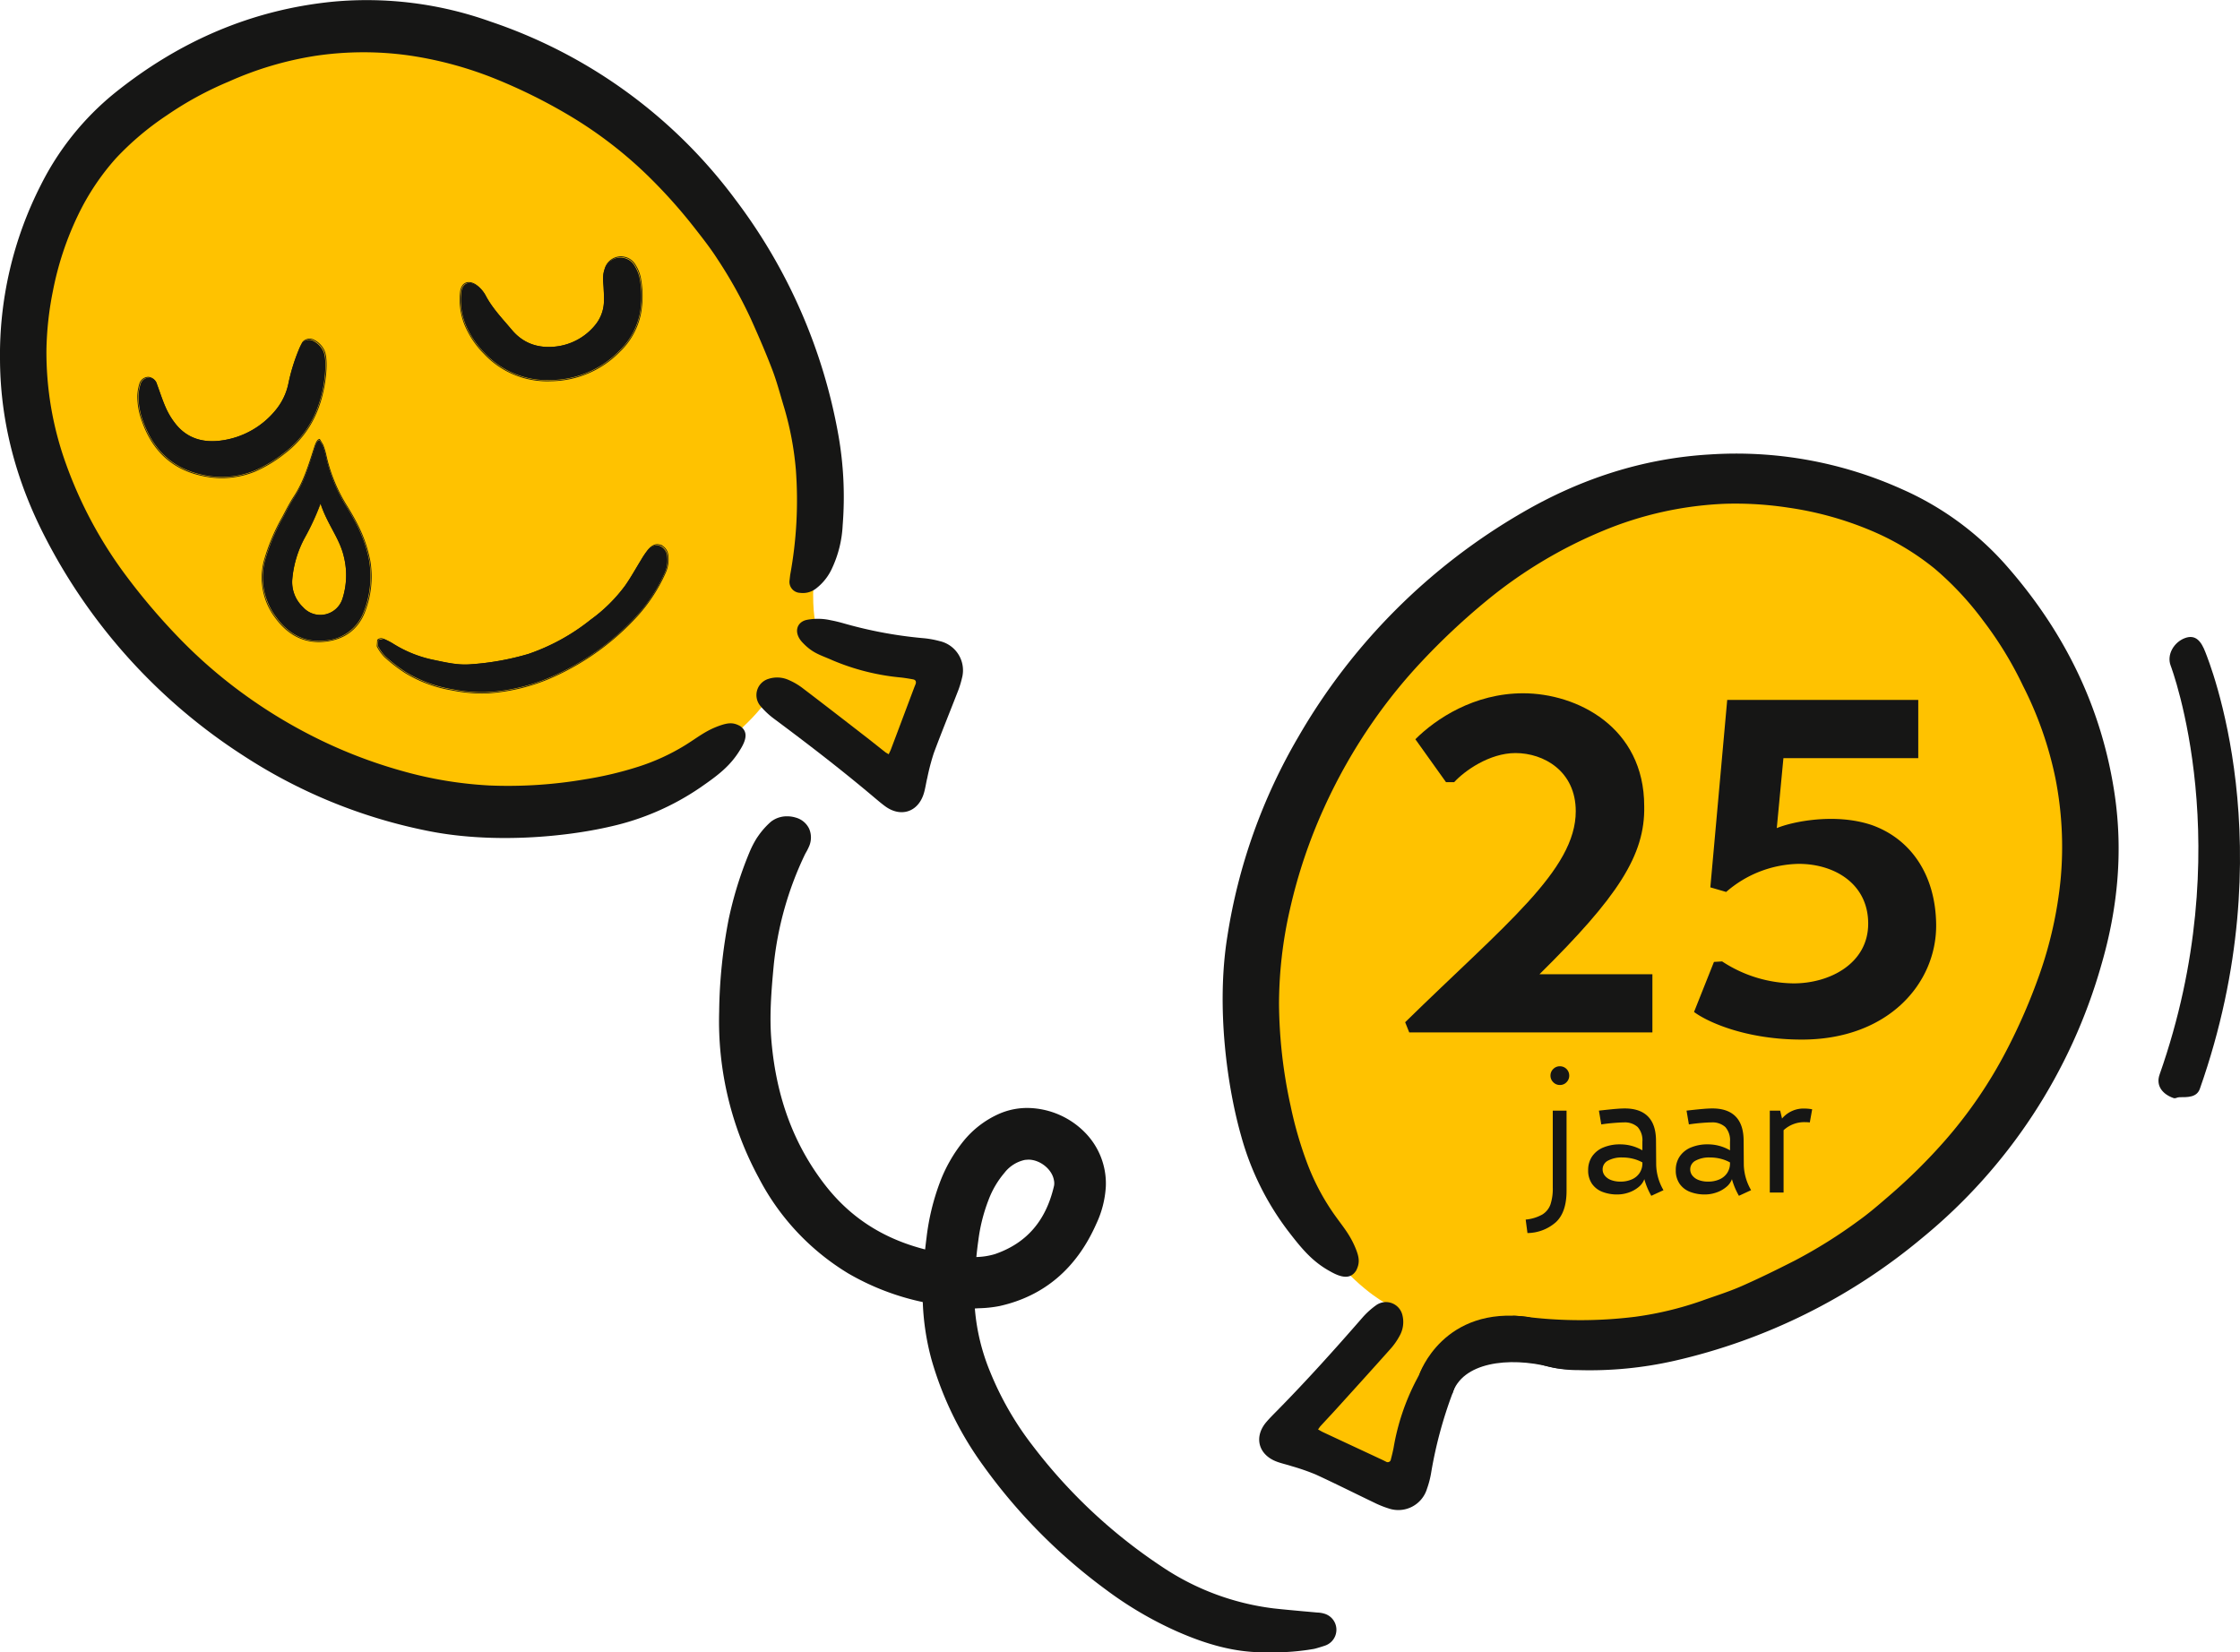 <svg id="Group_10458" data-name="Group 10458" xmlns="http://www.w3.org/2000/svg" xmlns:xlink="http://www.w3.org/1999/xlink" width="632.89" height="466.917" viewBox="0 0 632.89 466.917">
  <defs>
    <clipPath id="clip-path">
      <rect id="Rectangle_54" data-name="Rectangle 54" width="632.89" height="466.917" fill="none"/>
    </clipPath>
  </defs>
  <g id="Group_10457" data-name="Group 10457" clip-path="url(#clip-path)">
    <path id="Path_10660" data-name="Path 10660" d="M185.65,288.079s-35.764-18.849-39.111-84.972S197.4,82.283,258.928,61.4,377.12,98.348,379.613,139.411s-5.158,97.7-54.56,130.113-63.36,34.677-89.41,31.417c-26.064-3.241-31.511,1.548-31.511,1.548l-6.607,35.449-35.064-11.515Z" transform="translate(205.603 80.04)" fill="#ffc200"/>
    <path id="Path_10661" data-name="Path 10661" d="M213.988,190.563s-18.916,32.581-80.612,33.172S22.816,171.76,5.727,113.673,44.641,5.034,82.968,4.279s90.771,8.538,119.067,55.774,29.871,60.318,25.838,84.452c-4.015,24.146.238,29.4.238,29.4l32.754,7.507L248.8,213.62Z" transform="translate(3.6 5.952)" fill="#ffc200"/>
    <path id="Path_10662" data-name="Path 10662" d="M120.214,234.659a148.323,148.323,0,0,1-51.593-21.222A160.629,160.629,0,0,1,12.855,152C4.761,136.391.161,119.735.005,102.048A105.758,105.758,0,0,1,11.587,52.191,78.837,78.837,0,0,1,32.381,26.307C50.489,11.746,70.956,2.751,94.186.464a103.88,103.88,0,0,1,44.437,5.648,142.927,142.927,0,0,1,69.215,50.359,155.024,155.024,0,0,1,29.051,66.541,100.554,100.554,0,0,1,1.2,25.389,32.193,32.193,0,0,1-2.979,12.133,15.017,15.017,0,0,1-4.422,5.672,6.056,6.056,0,0,1-4.629,1.322,3.109,3.109,0,0,1-2.986-3.494l.185-1.582a116.417,116.417,0,0,0,1.6-29.772,88.222,88.222,0,0,0-3.309-17.533c-1.084-3.554-2.01-7.173-3.333-10.637-1.849-4.84-3.919-9.62-6.038-14.333A129.4,129.4,0,0,0,202.6,73.043c-1.849-2.871-3.953-5.564-6.066-8.269a147.908,147.908,0,0,0-14.044-15.651,119.429,119.429,0,0,0-22.7-17.11,153.924,153.924,0,0,0-19.354-9.546A106.127,106.127,0,0,0,115.78,15.7a92.338,92.338,0,0,0-26.651.077,95.77,95.77,0,0,0-24.5,7.278A96.316,96.316,0,0,0,47.1,32.609a81.265,81.265,0,0,0-14.3,12.073A68.647,68.647,0,0,0,22.045,60.8a88,88,0,0,0-7.1,21.45,91.979,91.979,0,0,0-1.823,16.509,92.878,92.878,0,0,0,5.5,32.268,120.532,120.532,0,0,0,16.918,31.544,179.614,179.614,0,0,0,14.872,17.517,138.647,138.647,0,0,0,15.146,13.573,143.189,143.189,0,0,0,22.071,14.011A137.446,137.446,0,0,0,113.6,217.852a112.2,112.2,0,0,0,24.737,4.109,128.724,128.724,0,0,0,26.949-1.741,101.321,101.321,0,0,0,15.136-3.59,60.015,60.015,0,0,0,12.987-5.939c3.883-2.388,6.03-4.345,10.361-5.788,2.2-.717,3.59-.736,5.386.293,1.842,1.308,2.14,3.239-.043,6.682-2.787,4.6-6.252,7.211-11.337,10.719a73.083,73.083,0,0,1-25.192,10.938c-13.155,3.071-34.062,4.958-52.374,1.123" transform="translate(0 0)" fill="#161615"/>
    <path id="Path_10663" data-name="Path 10663" d="M144.961,189.961A159.853,159.853,0,0,1,165.076,133.3a173.084,173.084,0,0,1,63.175-63.288c16.379-9.539,34.064-15.374,53.093-16.478a113.963,113.963,0,0,1,54.281,9.827,84.91,84.91,0,0,1,28.967,21.013c16.634,18.721,27.4,40.275,31.095,65.161,2.416,16.317.863,32.362-3.725,48.133a154.025,154.025,0,0,1-50.544,77.176,167.027,167.027,0,0,1-70.09,34.8,108.238,108.238,0,0,1-27.267,2.633,34.711,34.711,0,0,1-13.217-2.563,16.188,16.188,0,0,1-6.341-4.46,6.531,6.531,0,0,1-1.669-4.912,3.354,3.354,0,0,1,3.6-3.4l1.71.118a125.56,125.56,0,0,0,32.136.142,94.943,94.943,0,0,0,18.7-4.492c3.768-1.354,7.615-2.544,11.275-4.15,5.109-2.246,10.147-4.727,15.11-7.257A139.724,139.724,0,0,0,323.3,270.08c2.994-2.14,5.78-4.552,8.579-6.968a159.036,159.036,0,0,0,16.1-15.949A128.5,128.5,0,0,0,365.2,221.825a165.517,165.517,0,0,0,9.252-21.34,114.5,114.5,0,0,0,5.977-26.9,99.693,99.693,0,0,0-1.5-28.685,103.2,103.2,0,0,0-9.135-25.992,103.8,103.8,0,0,0-11.2-18.356A87.955,87.955,0,0,0,344.839,85.8a74,74,0,0,0-17.92-10.731,94.777,94.777,0,0,0-23.468-6.509,98.885,98.885,0,0,0-17.865-1.089,100.123,100.123,0,0,0-34.444,7.634,129.936,129.936,0,0,0-33.061,19.883,194.019,194.019,0,0,0-18.067,16.937A149.076,149.076,0,0,0,186.2,128.955a154.452,154.452,0,0,0-13.912,24.5,148.055,148.055,0,0,0-9.584,28.5,120.907,120.907,0,0,0-3.114,26.846,138.846,138.846,0,0,0,3.3,28.921,109.159,109.159,0,0,0,4.667,16.1,64.615,64.615,0,0,0,7.084,13.667c2.775,4.054,4.994,6.261,6.776,10.847.89,2.332.981,3.826-.031,5.812-1.313,2.053-3.371,2.477-7.194.31-5.1-2.758-8.091-6.348-12.143-11.635a78.882,78.882,0,0,1-13.107-26.54c-4-14-7.141-36.4-3.984-56.32" transform="translate(201.781 74.884)" fill="#161615"/>
    <path id="Path_10664" data-name="Path 10664" d="M157.193,220.466c.161-1.551.322-3.039.543-4.547a48.4,48.4,0,0,1,2.89-11.565,25.875,25.875,0,0,1,4.53-7.711,9.89,9.89,0,0,1,5.8-3.628l.933-.067c3.3,0,6.689,2.705,7.221,5.8a4.112,4.112,0,0,1,.048,1.527c-2.26,9.9-7.711,16.24-16.656,19.344a19.794,19.794,0,0,1-5.311.846m98.045,100.7a7.869,7.869,0,0,0-1.6-.233l-.317-.024c-1.274-.113-2.556-.233-3.823-.341-2.71-.257-5.54-.5-8.274-.808a72.358,72.358,0,0,1-31.761-11.893,149.457,149.457,0,0,1-36.457-34.218,88.077,88.077,0,0,1-11.82-20.508,59.023,59.023,0,0,1-4.415-18.137l1.137-.065a34.031,34.031,0,0,0,5.819-.618c12.575-2.792,21.794-10.621,27.358-23.237a28.492,28.492,0,0,0,2.693-10.558,20.524,20.524,0,0,0-5.821-15.172,23.1,23.1,0,0,0-16.314-7.009,19.76,19.76,0,0,0-8.2,1.736,27.07,27.07,0,0,0-9.781,7.5,42.136,42.136,0,0,0-6.814,11.914,66.244,66.244,0,0,0-3.727,15.5c-.149,1.109-.274,2.21-.4,3.328-11.876-3.039-21.118-9.014-28.25-18.19-8.805-11.359-13.766-24.655-15.165-40.626-.623-6.98-.053-14.076.623-21.328a94.4,94.4,0,0,1,8.9-31.609l.125-.228a15.925,15.925,0,0,0,.916-1.777,6.265,6.265,0,0,0,.077-5.138,5.925,5.925,0,0,0-3.8-3.14,8.132,8.132,0,0,0-2.4-.358,7.307,7.307,0,0,0-4.571,1.512,22,22,0,0,0-3.7,4.181l-.228.317A27.665,27.665,0,0,0,93,106.317a106.314,106.314,0,0,0-5.773,18.63,144.583,144.583,0,0,0-2.7,26.245,92.937,92.937,0,0,0,11.188,46.892,68.289,68.289,0,0,0,25.312,27.029,71.1,71.1,0,0,0,20.83,8.036l.2.055a71.358,71.358,0,0,0,2.465,16.235A95.457,95.457,0,0,0,159.131,279.4a157.168,157.168,0,0,0,34.675,35.062A104.551,104.551,0,0,0,213.751,326.2c8.961,3.967,16.557,5.85,23.934,5.958.981.017,1.9.017,2.77.017a66.268,66.268,0,0,0,12.061-.962c.575-.089,2.984-.856,3.325-.988a4.732,4.732,0,0,0-.6-9.05" transform="translate(118.665 134.743)" fill="#161615"/>
    <path id="Path_10665" data-name="Path 10665" d="M126.275,111c.262-.575.5-1.022.676-1.5,2.215-5.85,4.4-11.7,6.605-17.545l.334-.832c.209-.695-.029-1.166-.753-1.291-1.113-.2-2.219-.39-3.333-.515a64.755,64.755,0,0,1-19.474-4.9c-3.325-1.491-5.473-1.89-8.368-4.953-2.657-2.741-1.76-5.816,1.159-6.437a16.4,16.4,0,0,1,6.778.106c1.157.212,2.311.5,3.446.815a120.745,120.745,0,0,0,22.41,4.222,26.622,26.622,0,0,1,4.871.844,8.466,8.466,0,0,1,6.357,10.445,27.688,27.688,0,0,1-1.339,4.205c-2.2,5.672-4.5,11.289-6.617,16.985a62.953,62.953,0,0,0-1.842,7c-.353,1.431-.539,2.907-.957,4.326-1.568,5.324-6.49,6.992-10.96,3.715-1.19-.873-2.3-1.837-3.434-2.787-9.111-7.682-18.562-14.951-28.13-22.063A22.505,22.505,0,0,1,89.9,97.2a4.783,4.783,0,0,1,2.356-7.485,7.939,7.939,0,0,1,5.881.349,18.468,18.468,0,0,1,3.792,2.231c6.1,4.641,12.157,9.337,18.223,14.04,1.765,1.371,3.506,2.782,5.271,4.157Z" transform="translate(124.818 102.137)" fill="#161615"/>
    <path id="Path_10666" data-name="Path 10666" d="M164.593,189.035c.553.305.981.579,1.44.789,5.663,2.657,11.327,5.283,16.985,7.932l.8.4a.887.887,0,0,0,1.347-.652c.284-1.094.558-2.183.769-3.282a64.688,64.688,0,0,1,6.381-19.039c1.738-3.2,2.3-5.314,5.581-7.966,2.936-2.438,5.932-1.306,6.329,1.652a16.375,16.375,0,0,1-.628,6.749c-.3,1.137-.673,2.265-1.075,3.373a120.841,120.841,0,0,0-5.932,22.02,26.4,26.4,0,0,1-1.217,4.79,8.466,8.466,0,0,1-10.9,5.54,27.745,27.745,0,0,1-4.09-1.659c-5.487-2.63-10.909-5.36-16.425-7.9a62.367,62.367,0,0,0-6.846-2.376c-1.4-.462-2.857-.76-4.239-1.286-5.186-1.972-6.473-7.009-2.861-11.212.962-1.121,2.008-2.157,3.044-3.21,8.358-8.495,16.331-17.36,24.158-26.353a22.468,22.468,0,0,1,3.936-3.513,4.782,4.782,0,0,1,7.281,2.926,7.944,7.944,0,0,1-.8,5.836,18.657,18.657,0,0,1-2.515,3.612c-5.1,5.727-10.245,11.4-15.4,17.089-1.5,1.654-3.044,3.282-4.552,4.936Z" transform="translate(207.811 214.892)" fill="#161615"/>
    <path id="Path_10667" data-name="Path 10667" d="M65.432,104.752a36.979,36.979,0,0,1-13.126-4.845,45.4,45.4,0,0,1-5.8-4.446,12.722,12.722,0,0,1-2.1-2.948l.113-1.736,1.7-.2a18.4,18.4,0,0,1,2.5,1.274,34.423,34.423,0,0,0,11.553,4.612c3.41.707,6.807,1.52,10.32,1.226a74.992,74.992,0,0,0,16.312-2.907,57.97,57.97,0,0,0,17.6-9.649,44.234,44.234,0,0,0,9.733-9.6c1.613-2.3,2.979-4.792,4.475-7.2a23.908,23.908,0,0,1,1.895-2.8c.851-.976,1.921-1.777,3.333-1.322a3.374,3.374,0,0,1,2.19,3.039,8.7,8.7,0,0,1-.8,4.833,45.3,45.3,0,0,1-7.988,12.1,71.22,71.22,0,0,1-23.21,16.728,53.275,53.275,0,0,1-18.216,4.629,40.954,40.954,0,0,1-10.493-.8" transform="translate(62.372 90.015)" fill="#161615"/>
    <path id="Path_10668" data-name="Path 10668" d="M65.453,105.091A36.979,36.979,0,0,1,52.262,100.2a45.16,45.16,0,0,1-5.833-4.5,12.722,12.722,0,0,1-2.111-2.974l.12-1.753a1.374,1.374,0,0,1,1.7-.209,18.158,18.158,0,0,1,2.517,1.294,34.586,34.586,0,0,0,11.611,4.66c3.434.724,6.85,1.536,10.38,1.238a75.751,75.751,0,0,0,16.4-2.931,58.638,58.638,0,0,0,17.69-9.757,44.387,44.387,0,0,0,9.781-9.7c1.628-2.328,3-4.84,4.506-7.276a22.51,22.51,0,0,1,1.907-2.823c.856-.986,1.926-1.8,3.349-1.334a3.4,3.4,0,0,1,2.2,3.071,8.884,8.884,0,0,1-.8,4.881,46.172,46.172,0,0,1-8.029,12.227,71.812,71.812,0,0,1-23.343,16.913A53.48,53.48,0,0,1,76,105.9,41.373,41.373,0,0,1,65.453,105.091Z" transform="translate(62.243 89.887)" fill="none" stroke="#161615" stroke-miterlimit="10" stroke-width="0.221"/>
    <path id="Path_10669" data-name="Path 10669" d="M104.684,46.269a20.2,20.2,0,0,1-5.8,10.392A27.4,27.4,0,0,1,79.533,64.88a24.178,24.178,0,0,1-18.627-7.62,25.1,25.1,0,0,1-5.415-8.084,18.848,18.848,0,0,1-1.209-9.147c.289-2.412,2.058-3.277,4.136-2.022A7.817,7.817,0,0,1,60.1,39.486a8.344,8.344,0,0,1,1.094,1.577c1.921,3.638,4.78,6.576,7.406,9.688,3.248,3.845,7.509,5.215,12.383,4.665a16.725,16.725,0,0,0,11.063-5.994,10.908,10.908,0,0,0,2.537-6.8c.06-1.274-.048-2.57-.1-3.852-.053-.909-.173-1.818-.142-2.722a7.65,7.65,0,0,1,.406-2.356,4.642,4.642,0,0,1,8.543-1.017,10.663,10.663,0,0,1,1.371,3.4,27.06,27.06,0,0,1,.029,10.195" transform="translate(76.053 42.513)" fill="#161615"/>
    <path id="Path_10670" data-name="Path 10670" d="M105.034,46.385a20.542,20.542,0,0,1-5.85,10.529A27.549,27.549,0,0,1,79.67,65.229a24.308,24.308,0,0,1-18.791-7.716,25.2,25.2,0,0,1-5.463-8.185,19.083,19.083,0,0,1-1.226-9.26c.293-2.441,2.082-3.321,4.172-2.053a7.968,7.968,0,0,1,1.7,1.5,8.208,8.208,0,0,1,1.106,1.6c1.938,3.686,4.828,6.658,7.466,9.805,3.28,3.907,7.569,5.295,12.491,4.732a16.888,16.888,0,0,0,11.164-6.071,11.034,11.034,0,0,0,2.554-6.894c.067-1.291-.048-2.6-.1-3.893-.048-.928-.173-1.849-.144-2.758a7.671,7.671,0,0,1,.414-2.4,4.666,4.666,0,0,1,8.608-1.022,10.7,10.7,0,0,1,1.39,3.446A27.5,27.5,0,0,1,105.034,46.385Z" transform="translate(75.921 42.381)" fill="none" stroke="#161615" stroke-miterlimit="10" stroke-width="0.221"/>
    <path id="Path_10671" data-name="Path 10671" d="M53.391,96.427a6.564,6.564,0,0,1-11.2,2.436,9.806,9.806,0,0,1-3-7.988A30.248,30.248,0,0,1,42.671,79.3a69.281,69.281,0,0,0,4.5-9.822c1.895,5.987,5.36,9.817,6.586,15.11a21.827,21.827,0,0,1-.365,11.84m7.562-10.385c-1.106-5.922-3.22-10.26-6.4-15.458a45.307,45.307,0,0,1-5.891-14.458A19.149,19.149,0,0,0,47.8,53.26l-.916-1.527c-.717.06-1.2,1.623-1.46,2.416-1.5,4.65-2.859,9.334-5.545,13.5-1.214,1.866-2.243,3.864-3.268,5.845a55.6,55.6,0,0,0-5.1,12.179A18.6,18.6,0,0,0,34.552,101.6c3.4,4.739,7.964,7.454,14.03,6.73a12.464,12.464,0,0,0,10.75-7.98,27.332,27.332,0,0,0,1.621-14.309" transform="translate(43.389 72.657)" fill="#161615"/>
    <path id="Path_10672" data-name="Path 10672" d="M53.623,96.693a6.669,6.669,0,0,1-11.354,2.453,9.808,9.808,0,0,1-3.046-8.053,30.244,30.244,0,0,1,3.53-11.659,69.636,69.636,0,0,0,4.559-9.906c1.926,6.035,5.444,9.894,6.689,15.235A21.768,21.768,0,0,1,53.623,96.693ZM61.3,86.229c-1.125-5.975-3.26-10.349-6.485-15.6a45.537,45.537,0,0,1-5.982-14.561,19.32,19.32,0,0,0-.88-2.89l-.926-1.544c-.736.067-1.221,1.64-1.484,2.448-1.52,4.672-2.9,9.4-5.631,13.6-1.231,1.878-2.272,3.893-3.313,5.886a56.237,56.237,0,0,0-5.17,12.282,18.688,18.688,0,0,0,3.083,16.05c3.458,4.768,8.074,7.509,14.237,6.778,5.17-.6,8.921-3.253,10.907-8.041A27.425,27.425,0,0,0,61.3,86.229Z" transform="translate(43.261 72.524)" fill="none" stroke="#161615" stroke-miterlimit="10" stroke-width="0.221"/>
    <path id="Path_10673" data-name="Path 10673" d="M34.78,78.154c-8.7-1.722-14.273-6.992-17.194-15.225a19.542,19.542,0,0,1-1.3-7.249,13.019,13.019,0,0,1,.522-3.119A2.573,2.573,0,0,1,19.257,50.6a2.566,2.566,0,0,1,2.277,1.938c.856,2.3,1.6,4.679,2.621,6.91a21.015,21.015,0,0,0,2.914,4.6c3.26,3.842,7.639,4.977,12.436,4.357a23.8,23.8,0,0,0,15.848-9.017,17.062,17.062,0,0,0,3.28-7.165,52.414,52.414,0,0,1,2.782-9.089,17.693,17.693,0,0,1,1.142-2.373,2.55,2.55,0,0,1,3.075-.539A6.2,6.2,0,0,1,68.5,43.164c.873,1.914.668,6.216-.024,10-1.4,7.675-4.929,14.117-11.3,18.873a37.136,37.136,0,0,1-8,4.792A24.625,24.625,0,0,1,34.78,78.154" transform="translate(22.858 56.104)" fill="#161615"/>
    <path id="Path_10674" data-name="Path 10674" d="M34.844,78.5C26.068,76.759,20.451,71.429,17.5,63.1a19.865,19.865,0,0,1-1.31-7.334,13.079,13.079,0,0,1,.527-3.155,2.593,2.593,0,0,1,2.465-1.986,2.592,2.592,0,0,1,2.3,1.962c.861,2.323,1.609,4.734,2.645,6.983a21.032,21.032,0,0,0,2.943,4.66c3.285,3.883,7.7,5.033,12.532,4.41A24.059,24.059,0,0,0,55.59,59.524,17.44,17.44,0,0,0,58.9,52.275,52.994,52.994,0,0,1,61.7,43.08a17.167,17.167,0,0,1,1.149-2.407,2.571,2.571,0,0,1,3.1-.543,6.27,6.27,0,0,1,2.9,2.974c.885,1.938.676,6.292-.024,10.12-1.419,7.759-4.972,14.28-11.4,19.1a38.244,38.244,0,0,1-8.065,4.845A24.889,24.889,0,0,1,34.844,78.5Z" transform="translate(22.728 55.975)" fill="none" stroke="#161615" stroke-miterlimit="10" stroke-width="0.221"/>
    <path id="Path_10675" data-name="Path 10675" d="M179.277,168.637a11.9,11.9,0,0,0,4.682-1.423,5.5,5.5,0,0,0,2.306-2.816,14.118,14.118,0,0,0,.666-4.787v-21.76h3.893v22.665q0,6.009-2.982,8.824a12.313,12.313,0,0,1-8.062,3.1Zm7.793-38.818a2.554,2.554,0,0,1-.784-1.873,2.527,2.527,0,0,1,.784-1.866,2.582,2.582,0,0,1,1.878-.772,2.631,2.631,0,0,1,2.635,2.638,2.578,2.578,0,0,1-.769,1.873,2.511,2.511,0,0,1-1.866.786,2.549,2.549,0,0,1-1.878-.786" transform="translate(251.789 175.993)" fill="#161615"/>
    <path id="Path_10676" data-name="Path 10676" d="M204.462,154.951a19.906,19.906,0,0,1-1.972-4.7,5.026,5.026,0,0,1-1.57,2.183,8.644,8.644,0,0,1-2.78,1.57,9.847,9.847,0,0,1-3.277.57,11.416,11.416,0,0,1-4.217-.738,6.334,6.334,0,0,1-2.943-2.277,6.552,6.552,0,0,1-1.084-3.85,6.78,6.78,0,0,1,1.118-3.886,7.063,7.063,0,0,1,3.171-2.527,12.026,12.026,0,0,1,4.785-.88,12.459,12.459,0,0,1,6.249,1.686v-2.424a5.633,5.633,0,0,0-1.33-4.157,5.42,5.42,0,0,0-3.946-1.306q-1,0-2.861.156c-1.243.1-2.4.24-3.479.411l-.666-3.893q2.9-.335,4.549-.476c1.1-.094,2.022-.144,2.765-.144q4.324,0,6.559,2.282t2.255,6.8l.05,6.838a14.952,14.952,0,0,0,2.063,7.175ZM199,150.294a4.983,4.983,0,0,0,2.174-1.827,4.907,4.907,0,0,0,.772-2.734v-.214a10.939,10.939,0,0,0-2.638-1.032,12.212,12.212,0,0,0-3.015-.365,8.016,8.016,0,0,0-4.061.887,2.738,2.738,0,0,0-1.524,2.462,2.8,2.8,0,0,0,.632,1.8A4.081,4.081,0,0,0,193.1,150.5a7.246,7.246,0,0,0,2.638.44,7.758,7.758,0,0,0,3.256-.642" transform="translate(262.099 182.956)" fill="#161615"/>
    <path id="Path_10677" data-name="Path 10677" d="M214.757,154.951a19.907,19.907,0,0,1-1.972-4.7,5.026,5.026,0,0,1-1.57,2.183,8.645,8.645,0,0,1-2.78,1.57,9.847,9.847,0,0,1-3.277.57,11.416,11.416,0,0,1-4.217-.738A6.334,6.334,0,0,1,198,151.556a6.552,6.552,0,0,1-1.084-3.85,6.78,6.78,0,0,1,1.118-3.886,7.063,7.063,0,0,1,3.171-2.527,12.026,12.026,0,0,1,4.785-.88,12.458,12.458,0,0,1,6.249,1.686v-2.424a5.633,5.633,0,0,0-1.33-4.157,5.42,5.42,0,0,0-3.946-1.306q-1,0-2.861.156c-1.243.1-2.4.24-3.479.411l-.666-3.893q2.9-.335,4.549-.476c1.1-.094,2.022-.144,2.765-.144q4.324,0,6.559,2.282t2.255,6.8l.05,6.838a14.952,14.952,0,0,0,2.063,7.175Zm-5.465-4.657a4.983,4.983,0,0,0,2.174-1.827,4.907,4.907,0,0,0,.772-2.734v-.214a10.938,10.938,0,0,0-2.638-1.032,12.212,12.212,0,0,0-3.015-.365,8.016,8.016,0,0,0-4.061.887A2.738,2.738,0,0,0,201,147.471a2.8,2.8,0,0,0,.632,1.8A4.082,4.082,0,0,0,203.4,150.5a7.247,7.247,0,0,0,2.638.44,7.758,7.758,0,0,0,3.256-.642" transform="translate(276.558 182.956)" fill="#161615"/>
    <path id="Path_10678" data-name="Path 10678" d="M217.7,130.279a12.7,12.7,0,0,1,2.236.209l-.666,3.71a12.155,12.155,0,0,0-1.306-.072,8.565,8.565,0,0,0-6.107,2.279v17.6h-3.893V130.87H210.9l.522,2.231a7.935,7.935,0,0,1,6.271-2.823" transform="translate(292.075 182.973)" fill="#161615"/>
    <path id="Path_10679" data-name="Path 10679" d="M168,94.465c5.773-5.773,16.6-12.989,30.453-12.989,15.153,0,34.206,9.524,34.206,31.9.289,13.857-7.507,25.692-29.587,47.486h31.9v16.451h-68.7l-1.154-2.885c28.144-27.567,48.2-43.011,48.2-59.607,0-11.4-9.094-16.454-17.031-16.454-7.36,0-14.432,5.052-17.319,8.226H176.66Z" transform="translate(231.897 114.43)" fill="#161615"/>
    <path id="Path_10680" data-name="Path 10680" d="M208.439,82.257h53.978V98.711h-38.1l-1.875,19.772c4.475-1.875,16.6-4.33,26.846-.866,10.967,3.9,18.041,14,18.185,28.144.144,16.6-13.566,32.475-37.959,32.475-15.73,0-26.555-4.91-30.453-7.8l5.631-14.145,2.308-.142a37.457,37.457,0,0,0,20.2,6.206c10.245,0,21.07-5.631,21.07-16.887s-9.524-16.887-19.628-16.887a32.058,32.058,0,0,0-20.5,7.937l-4.472-1.3Z" transform="translate(279.569 115.527)" fill="#161615"/>
    <path id="Path_10681" data-name="Path 10681" d="M166.8,171.109s6.67-19.486,30.876-16.1l31.948,11.094c.423.9-16.355,5.405-25.858,3.013-11.88-2.994-24.961-1.284-27.7,7.608" transform="translate(234.265 217.155)" fill="#161615"/>
    <path id="Path_10682" data-name="Path 10682" d="M259.5,204.919c-.659,0-.983.452-1.647.221-3.119-1.1-5-3.515-3.9-6.629,22.576-64.137,3.316-115.066,3.123-115.578-1.159-3.087.931-6.588,4.015-7.754,3.083-1.149,4.648.943,5.824,4.035.849,2.231,22.52,54.846-1.577,123.3-.863,2.457-3.371,2.4-5.833,2.4" transform="translate(356.218 105.137)" fill="#161615"/>
  </g>
</svg>